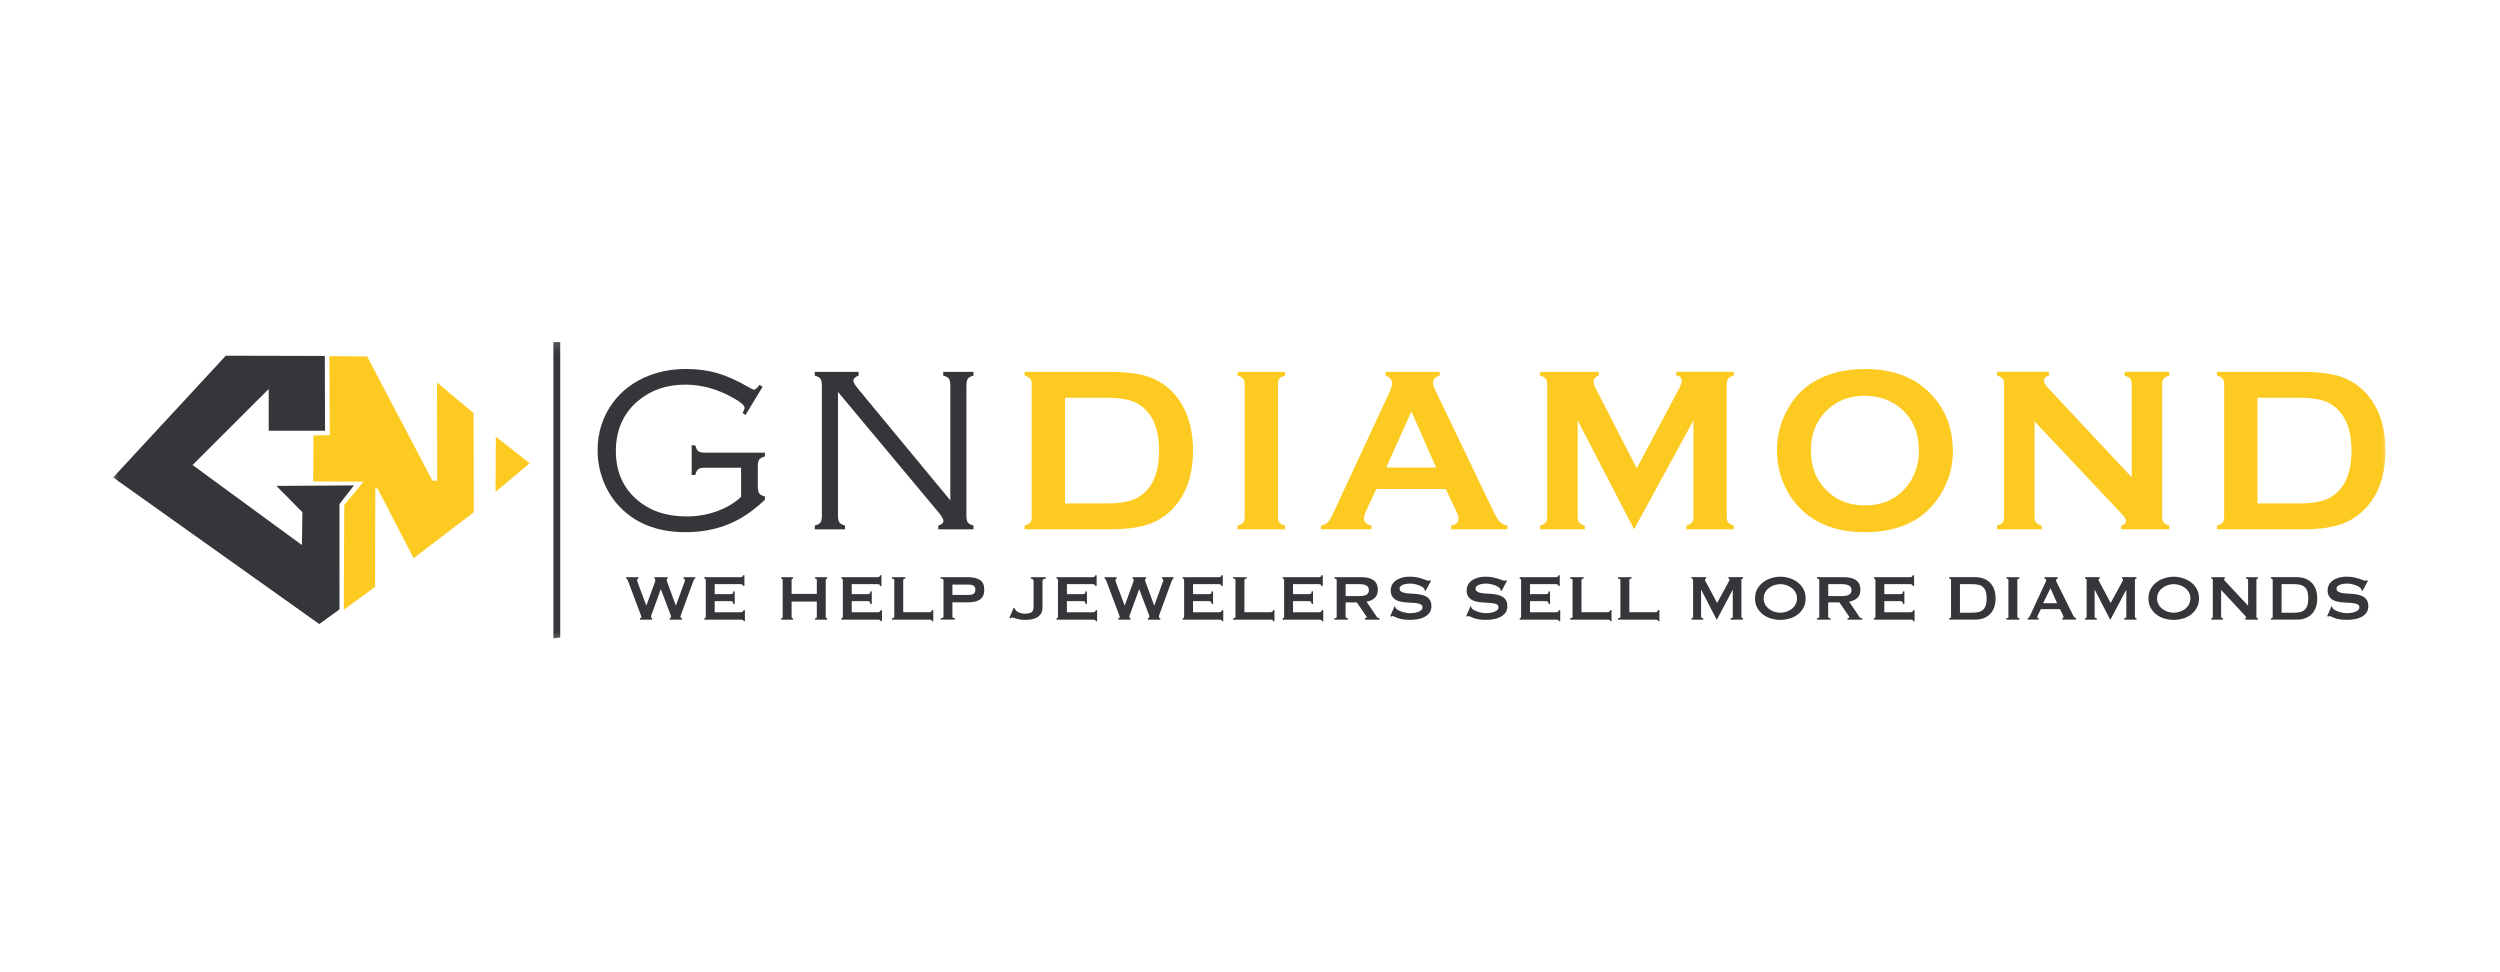 <svg width="180" height="70" viewBox="0 0 180 70" fill="none" xmlns="http://www.w3.org/2000/svg">
<mask id="mask0_4171_68058" style="mask-type:luminance" maskUnits="userSpaceOnUse" x="8" y="24" width="164" height="23">
<path d="M172 24.182H8V46.545H172V24.182Z" fill="white"/>
</mask>
<g mask="url(#mask0_4171_68058)">
<path d="M54.688 27.708C54.51 27.94 54.379 28.056 54.294 28.056C54.24 28.056 54.097 27.991 53.866 27.857C53.071 27.396 52.33 27.065 51.642 26.865C50.954 26.665 50.207 26.566 49.402 26.566C48.483 26.566 47.624 26.713 46.823 27.007C45.69 27.429 44.787 28.097 44.115 29.011C43.39 30.004 43.027 31.14 43.027 32.42C43.027 33.313 43.212 34.162 43.584 34.965C43.912 35.669 44.354 36.274 44.913 36.778C46.046 37.804 47.531 38.317 49.369 38.317C50.862 38.317 52.193 37.977 53.357 37.299C53.895 36.987 54.467 36.55 55.074 35.988V35.75C54.871 35.694 54.736 35.62 54.668 35.526C54.598 35.432 54.564 35.27 54.564 35.038V33.574C54.564 33.343 54.598 33.181 54.668 33.087C54.737 32.993 54.873 32.918 55.074 32.863V32.592H50.755C50.529 32.592 50.37 32.556 50.277 32.484C50.183 32.413 50.112 32.273 50.063 32.066H49.8V34.202H50.063C50.11 33.993 50.183 33.855 50.277 33.783C50.37 33.712 50.531 33.676 50.756 33.676H53.357V35.775C52.883 36.219 52.301 36.565 51.61 36.813C50.918 37.06 50.191 37.184 49.427 37.184C47.979 37.184 46.79 36.781 45.859 35.976C44.848 35.105 44.342 33.935 44.342 32.464C44.342 30.992 44.873 29.756 45.932 28.867C46.856 28.085 47.994 27.694 49.343 27.694C50.505 27.694 51.639 28.004 52.747 28.626C53.322 28.942 53.61 29.185 53.61 29.358C53.61 29.442 53.561 29.565 53.465 29.732L53.675 29.881L54.905 27.854L54.688 27.703V27.708Z" fill="#35363A"/>
<path d="M67.587 36.902C67.812 37.179 67.925 37.378 67.925 37.5C67.925 37.661 67.802 37.774 67.555 37.84V38.111H70.092V37.84C69.89 37.785 69.754 37.71 69.686 37.616C69.617 37.522 69.582 37.36 69.582 37.127V27.76C69.582 27.527 69.617 27.363 69.686 27.266C69.755 27.169 69.891 27.096 70.092 27.046V26.774H67.912V27.046C68.114 27.095 68.25 27.169 68.318 27.266C68.387 27.363 68.422 27.527 68.422 27.76V36.024L61.82 28.042C61.567 27.737 61.441 27.53 61.441 27.42C61.441 27.26 61.567 27.135 61.82 27.047V26.776H58.664V27.047C58.866 27.096 59.002 27.171 59.07 27.268C59.139 27.365 59.174 27.529 59.174 27.761V37.129C59.174 37.361 59.141 37.524 59.074 37.618C59.008 37.712 58.871 37.786 58.664 37.841V38.113H60.844V37.841C60.642 37.786 60.506 37.71 60.438 37.613C60.369 37.516 60.334 37.355 60.334 37.129V28.218L67.587 36.905V36.902Z" fill="#35363A"/>
<path d="M74.172 37.624C74.097 37.712 73.966 37.785 73.773 37.84V38.111H79.916C80.933 38.111 81.77 38.019 82.426 37.832C83.082 37.648 83.655 37.339 84.145 36.907C85.313 35.882 85.896 34.393 85.896 32.438C85.896 31.326 85.7 30.354 85.307 29.523C84.811 28.466 84.048 27.708 83.015 27.248C82.294 26.932 81.261 26.774 79.916 26.774H73.773V27.046C73.964 27.101 74.097 27.172 74.172 27.262C74.247 27.351 74.284 27.481 74.284 27.652V37.236C74.284 37.407 74.246 37.537 74.172 37.627V37.624ZM76.681 28.639H79.711C80.445 28.639 81.034 28.715 81.476 28.867C81.919 29.02 82.297 29.276 82.611 29.637C83.173 30.285 83.453 31.219 83.453 32.438C83.453 34.123 82.931 35.256 81.89 35.837C81.404 36.109 80.677 36.245 79.711 36.245H76.681V28.638V28.639Z" fill="#FDCA22"/>
<path d="M89.504 37.624C89.429 37.712 89.298 37.785 89.106 37.84V38.111H92.523V37.84C92.336 37.791 92.205 37.719 92.128 37.628C92.052 37.537 92.013 37.406 92.013 37.234V27.642C92.013 27.477 92.05 27.347 92.124 27.256C92.199 27.165 92.332 27.093 92.523 27.044V26.773H89.106V27.044C89.296 27.099 89.429 27.171 89.504 27.26C89.579 27.35 89.616 27.477 89.616 27.642V37.234C89.616 37.406 89.578 37.536 89.504 37.625V37.624Z" fill="#FDCA22"/>
<path d="M104.853 36.807C104.959 37.035 105.015 37.206 105.015 37.322C105.015 37.606 104.837 37.777 104.481 37.838V38.11H108.533V37.838C108.307 37.794 108.126 37.704 107.992 37.569C107.858 37.433 107.701 37.179 107.526 36.81L103.337 28.08C103.234 27.876 103.184 27.693 103.184 27.533C103.184 27.301 103.343 27.138 103.659 27.044V26.773H99.759V27.044C100.07 27.154 100.226 27.338 100.226 27.591C100.226 27.757 100.161 27.979 100.032 28.255L95.988 36.959C95.843 37.279 95.713 37.495 95.601 37.606C95.488 37.716 95.325 37.794 95.109 37.838V38.11H98.743V37.838C98.381 37.744 98.2 37.575 98.2 37.33C98.2 37.202 98.251 37.027 98.353 36.805L99.099 35.207H104.089L104.851 36.805L104.853 36.807ZM99.81 33.661L101.621 29.629L103.402 33.661H99.808H99.81Z" fill="#FDCA22"/>
<path d="M121.928 30.272V37.233C121.928 37.404 121.889 37.537 121.812 37.628C121.735 37.719 121.604 37.791 121.418 37.84V38.111H124.834V37.84C124.644 37.785 124.511 37.713 124.436 37.624C124.362 37.536 124.324 37.404 124.324 37.233V27.64C124.324 27.475 124.362 27.348 124.436 27.259C124.511 27.171 124.644 27.098 124.834 27.043V26.771H120.686V27.043C120.955 27.071 121.088 27.198 121.088 27.424C121.088 27.541 121.022 27.725 120.888 27.98L117.848 33.72L114.85 27.882C114.775 27.739 114.738 27.611 114.738 27.5C114.738 27.263 114.863 27.11 115.116 27.044V26.773H110.887V27.044C111.077 27.099 111.21 27.171 111.285 27.26C111.36 27.35 111.397 27.476 111.397 27.642V37.234C111.397 37.406 111.36 37.536 111.285 37.625C111.21 37.713 111.078 37.786 110.887 37.841V38.113H114.103V37.841C113.912 37.786 113.779 37.715 113.705 37.625C113.629 37.537 113.593 37.406 113.593 37.234V30.273L117.652 38.111L121.928 30.273V30.272Z" fill="#FDCA22"/>
<path d="M128.79 29.319C128.225 30.262 127.941 31.302 127.941 32.438C127.941 33.215 128.079 33.955 128.354 34.658C128.666 35.457 129.122 36.142 129.726 36.713C130.85 37.783 132.366 38.318 134.27 38.318C136.81 38.318 138.637 37.398 139.75 35.557C140.321 34.615 140.607 33.6 140.607 32.513C140.607 30.739 140.011 29.291 138.822 28.171C137.697 27.101 136.174 26.566 134.253 26.566C131.691 26.598 129.87 27.517 128.788 29.318L128.79 29.319ZM136.918 29.459C137.748 30.196 138.165 31.207 138.165 32.492C138.165 33.018 138.068 33.528 137.873 34.02C137.651 34.575 137.334 35.041 136.918 35.425C136.221 36.067 135.343 36.388 134.279 36.388C133.216 36.388 132.334 36.067 131.631 35.425C130.801 34.666 130.385 33.671 130.385 32.441C130.385 31.211 130.8 30.217 131.631 29.458C132.333 28.815 133.21 28.495 134.263 28.495C135.327 28.507 136.211 28.827 136.918 29.458V29.459Z" fill="#FDCA22"/>
<path d="M152.674 36.902C152.937 37.18 153.069 37.372 153.069 37.484C153.069 37.672 152.956 37.791 152.731 37.84V38.111H156.188V37.84C155.997 37.785 155.865 37.713 155.79 37.624C155.717 37.536 155.678 37.405 155.678 37.233V27.641C155.678 27.475 155.717 27.349 155.79 27.259C155.865 27.171 155.997 27.098 156.188 27.043V26.772H152.972V27.043C153.163 27.098 153.296 27.17 153.371 27.259C153.445 27.349 153.482 27.475 153.482 27.641V34.362L147.397 27.864C147.247 27.703 147.173 27.557 147.173 27.425C147.173 27.231 147.288 27.104 147.518 27.043V26.772H143.785V27.043C143.976 27.098 144.109 27.17 144.185 27.259C144.259 27.349 144.295 27.475 144.295 27.641V37.233C144.295 37.405 144.258 37.535 144.185 37.624C144.111 37.712 143.978 37.785 143.785 37.84V38.111H147.002V37.84C146.811 37.785 146.679 37.713 146.603 37.624C146.529 37.536 146.492 37.405 146.492 37.233V30.347L152.673 36.902H152.674Z" fill="#FDCA22"/>
<path d="M160.027 37.624C159.954 37.712 159.821 37.785 159.629 37.84V38.111H165.77C166.788 38.111 167.624 38.019 168.28 37.832C168.936 37.648 169.51 37.339 170 36.907C171.167 35.882 171.751 34.393 171.751 32.438C171.751 31.326 171.555 30.354 171.162 29.523C170.666 28.466 169.903 27.708 168.87 27.248C168.149 26.932 167.116 26.774 165.77 26.774H159.629V27.046C159.82 27.101 159.953 27.172 160.027 27.262C160.103 27.351 160.139 27.481 160.139 27.652V37.236C160.139 37.407 160.101 37.537 160.027 37.627V37.624ZM162.536 28.639H165.566C166.3 28.639 166.89 28.715 167.332 28.867C167.775 29.02 168.153 29.276 168.466 29.637C169.028 30.285 169.308 31.219 169.308 32.438C169.308 34.123 168.786 35.256 167.745 35.837C167.259 36.109 166.533 36.245 165.566 36.245H162.536V28.638V28.639Z" fill="#FDCA22"/>
<path d="M23.403 31.013L23.386 25.628L16.259 25.61L8.145 34.376L22.987 44.932L24.443 43.877V36.291L25.484 34.949L19.901 34.985L21.773 36.881L21.738 39.243L13.866 33.482L19.346 28.007V31.013H23.403Z" fill="#35363A"/>
<path fill-rule="evenodd" clip-rule="evenodd" d="M23.712 25.645L26.435 25.663L31.134 34.609H31.48L31.463 27.542L34.099 29.742L34.116 36.881L29.781 40.191L27.18 35.163L27.024 35.181L27.007 42.248L24.753 43.912L24.788 36.362L26.175 34.68L22.551 34.663L22.568 31.353L23.747 31.335L23.712 25.645Z" fill="#FDCA22"/>
<path fill-rule="evenodd" clip-rule="evenodd" d="M35.697 31.442L35.68 35.414L38.142 33.357L35.697 31.442Z" fill="#FDCA22"/>
<path d="M39.844 24.629H40.336V45.901L39.844 45.958V24.629Z" fill="#35363A"/>
<path d="M45.96 41.661C45.904 41.661 45.876 41.698 45.876 41.771C45.876 41.791 45.879 41.814 45.885 41.841C45.891 41.868 45.905 41.913 45.927 41.975L46.529 43.592H46.541L47.138 41.952C47.157 41.901 47.168 41.864 47.174 41.838C47.18 41.813 47.183 41.791 47.183 41.771C47.183 41.698 47.158 41.661 47.109 41.661V41.556H48.073V41.661C48.047 41.661 48.028 41.67 48.016 41.689C48.005 41.709 47.999 41.73 47.999 41.753C47.999 41.792 48.018 41.858 48.055 41.952L48.658 43.592H48.669L49.278 41.917C49.304 41.859 49.317 41.807 49.317 41.761C49.317 41.737 49.307 41.716 49.289 41.694C49.27 41.673 49.247 41.662 49.221 41.662V41.558H50.055V41.662C50.013 41.662 49.983 41.686 49.963 41.732C49.942 41.779 49.918 41.837 49.892 41.907L49.08 44.128C49.057 44.191 49.038 44.245 49.021 44.291C49.003 44.337 48.995 44.376 48.995 44.407C48.995 44.434 49.003 44.458 49.023 44.48C49.042 44.501 49.068 44.511 49.103 44.511V44.616H48.213V44.511C48.236 44.504 48.259 44.492 48.284 44.477C48.308 44.462 48.32 44.44 48.32 44.413C48.32 44.382 48.312 44.347 48.3 44.309C48.286 44.27 48.265 44.216 48.234 44.146L47.587 42.432H47.575L46.962 44.112C46.905 44.263 46.878 44.358 46.878 44.397C46.878 44.459 46.902 44.498 46.951 44.513V44.617H46.079V44.513C46.102 44.513 46.123 44.507 46.147 44.495C46.17 44.483 46.18 44.464 46.18 44.437C46.18 44.406 46.173 44.373 46.16 44.339C46.147 44.304 46.132 44.267 46.118 44.228L45.216 41.826C45.202 41.783 45.186 41.747 45.168 41.719C45.151 41.689 45.123 41.671 45.086 41.664V41.559H45.959V41.664L45.96 41.661Z" fill="#35363A"/>
<path d="M53.498 42.184C53.498 42.141 53.482 42.11 53.45 42.089C53.418 42.068 53.363 42.058 53.284 42.058H51.458V42.779H52.561C52.636 42.779 52.694 42.769 52.736 42.748C52.778 42.727 52.798 42.672 52.798 42.583H52.9V43.489H52.798C52.798 43.4 52.778 43.343 52.736 43.318C52.694 43.292 52.636 43.28 52.561 43.28H51.458V44.082H53.34C53.397 44.082 53.443 44.069 53.479 44.042C53.515 44.015 53.532 43.978 53.532 43.932H53.633V44.728H53.532C53.532 44.67 53.515 44.637 53.479 44.63C53.443 44.622 53.397 44.618 53.34 44.618H50.715V44.513C50.741 44.513 50.764 44.504 50.786 44.486C50.806 44.468 50.816 44.443 50.816 44.407V41.767C50.816 41.733 50.806 41.706 50.786 41.688C50.765 41.67 50.741 41.663 50.715 41.663V41.558H53.284C53.363 41.558 53.418 41.546 53.45 41.521C53.482 41.496 53.498 41.461 53.498 41.42H53.599V42.187H53.498V42.184Z" fill="#35363A"/>
<path d="M58.811 41.766C58.811 41.696 58.769 41.661 58.687 41.661V41.557H59.555V41.661C59.529 41.661 59.504 41.67 59.484 41.687C59.464 41.705 59.454 41.73 59.454 41.766V44.406C59.454 44.44 59.464 44.467 59.484 44.485C59.504 44.503 59.529 44.512 59.555 44.512V44.616H58.687V44.512C58.769 44.512 58.811 44.478 58.811 44.407V43.315H56.996V44.407C56.996 44.442 57.006 44.469 57.026 44.486C57.047 44.504 57.071 44.513 57.097 44.513V44.618H56.246V44.513C56.317 44.513 56.353 44.479 56.353 44.409V41.769C56.353 41.699 56.317 41.664 56.246 41.664V41.56H57.097V41.664C57.071 41.664 57.047 41.673 57.026 41.69C57.006 41.708 56.996 41.733 56.996 41.769V42.757H58.811V41.769V41.766Z" fill="#35363A"/>
<path d="M63.365 42.184C63.365 42.141 63.349 42.11 63.317 42.089C63.285 42.068 63.231 42.058 63.151 42.058H61.325V42.779H62.429C62.504 42.779 62.562 42.769 62.603 42.748C62.645 42.727 62.666 42.672 62.666 42.583H62.767V43.489H62.666C62.666 43.4 62.645 43.343 62.603 43.318C62.562 43.292 62.504 43.28 62.429 43.28H61.325V44.082H63.208C63.264 44.082 63.31 44.069 63.346 44.042C63.382 44.015 63.4 43.978 63.4 43.932H63.501V44.728H63.4C63.4 44.67 63.382 44.637 63.346 44.63C63.31 44.622 63.264 44.618 63.208 44.618H60.582V44.513C60.608 44.513 60.631 44.504 60.653 44.486C60.673 44.468 60.683 44.443 60.683 44.407V41.767C60.683 41.733 60.673 41.706 60.653 41.688C60.633 41.67 60.608 41.663 60.582 41.663V41.558H63.151C63.231 41.558 63.285 41.546 63.317 41.521C63.349 41.496 63.365 41.461 63.365 41.42H63.466V42.187H63.365V42.184Z" fill="#35363A"/>
<path d="M67.093 44.725C67.093 44.667 67.075 44.634 67.039 44.627C67.003 44.619 66.957 44.615 66.9 44.615H64.219V44.51C64.331 44.51 64.388 44.476 64.388 44.406V41.766C64.388 41.696 64.331 41.661 64.219 41.661V41.557H65.188V41.661C65.083 41.661 65.031 41.696 65.031 41.766V44.08H66.902C66.958 44.08 67.004 44.066 67.041 44.039C67.077 44.012 67.094 43.975 67.094 43.929H67.195V44.725H67.094H67.093Z" fill="#35363A"/>
<path d="M67.723 44.614V44.51C67.861 44.51 67.931 44.476 67.931 44.406V41.765C67.931 41.695 67.861 41.661 67.723 41.661V41.556H69.707C70.068 41.556 70.351 41.625 70.558 41.762C70.764 41.899 70.868 42.133 70.868 42.463C70.868 42.792 70.764 43.027 70.558 43.164C70.351 43.301 70.068 43.37 69.707 43.37H68.574V44.404C68.574 44.474 68.634 44.508 68.754 44.508V44.613H67.723V44.614ZM69.775 42.836C69.899 42.836 70.004 42.81 70.092 42.76C70.18 42.709 70.225 42.611 70.225 42.463C70.225 42.315 70.18 42.217 70.092 42.166C70.004 42.116 69.897 42.09 69.775 42.09H68.574V42.834H69.775V42.836Z" fill="#35363A"/>
<path d="M72.977 43.766L73.067 43.801C73.079 43.863 73.107 43.917 73.154 43.963C73.201 44.009 73.258 44.05 73.326 44.082C73.394 44.115 73.467 44.141 73.545 44.158C73.625 44.176 73.7 44.185 73.771 44.185C73.996 44.185 74.161 44.151 74.263 44.084C74.366 44.015 74.418 43.889 74.418 43.704V41.837C74.418 41.783 74.395 41.74 74.35 41.709C74.305 41.678 74.262 41.663 74.22 41.663V41.558H75.291V41.663C75.227 41.663 75.172 41.678 75.127 41.709C75.083 41.74 75.059 41.782 75.059 41.837V43.756C75.059 43.906 75.029 44.039 74.967 44.151C74.905 44.263 74.818 44.357 74.706 44.43C74.593 44.503 74.46 44.556 74.305 44.586C74.151 44.618 73.98 44.633 73.792 44.633C73.675 44.633 73.568 44.625 73.472 44.609C73.373 44.594 73.287 44.574 73.21 44.553C73.133 44.533 73.066 44.512 73.008 44.492C72.95 44.473 72.902 44.464 72.865 44.464C72.823 44.464 72.79 44.488 72.763 44.534L72.68 44.476L72.979 43.766H72.977Z" fill="#35363A"/>
<path d="M78.857 42.184C78.857 42.141 78.841 42.11 78.809 42.089C78.778 42.068 78.723 42.058 78.643 42.058H76.817V42.779H77.921C77.996 42.779 78.054 42.769 78.096 42.748C78.138 42.727 78.158 42.672 78.158 42.583H78.259V43.489H78.158C78.158 43.4 78.138 43.343 78.096 43.318C78.054 43.292 77.996 43.28 77.921 43.28H76.817V44.082H78.7C78.756 44.082 78.802 44.069 78.838 44.042C78.874 44.015 78.892 43.978 78.892 43.932H78.993V44.728H78.892C78.892 44.67 78.874 44.637 78.838 44.63C78.802 44.622 78.756 44.618 78.7 44.618H76.074V44.513C76.1 44.513 76.123 44.504 76.145 44.486C76.165 44.468 76.175 44.443 76.175 44.407V41.767C76.175 41.733 76.165 41.706 76.145 41.688C76.125 41.67 76.1 41.663 76.074 41.663V41.558H78.643C78.723 41.558 78.778 41.546 78.809 41.521C78.841 41.496 78.857 41.461 78.857 41.42H78.958V42.187H78.857V42.184Z" fill="#35363A"/>
<path d="M80.401 41.661C80.345 41.661 80.318 41.698 80.318 41.771C80.318 41.791 80.321 41.814 80.326 41.841C80.332 41.868 80.347 41.913 80.368 41.975L80.971 43.592H80.982L81.579 41.952C81.598 41.901 81.609 41.864 81.615 41.838C81.621 41.813 81.624 41.791 81.624 41.771C81.624 41.698 81.599 41.661 81.55 41.661V41.556H82.514V41.661C82.488 41.661 82.469 41.67 82.458 41.689C82.446 41.709 82.44 41.73 82.44 41.753C82.44 41.792 82.459 41.858 82.497 41.952L83.099 43.592H83.111L83.719 41.917C83.745 41.859 83.758 41.807 83.758 41.761C83.758 41.737 83.748 41.716 83.731 41.694C83.712 41.673 83.689 41.662 83.663 41.662V41.558H84.496V41.662C84.455 41.662 84.424 41.686 84.404 41.732C84.384 41.779 84.359 41.837 84.333 41.907L83.521 44.128C83.498 44.191 83.479 44.245 83.462 44.291C83.445 44.337 83.436 44.376 83.436 44.407C83.436 44.434 83.445 44.458 83.465 44.48C83.484 44.501 83.51 44.511 83.544 44.511V44.616H82.654V44.511C82.677 44.504 82.7 44.492 82.725 44.477C82.749 44.462 82.761 44.44 82.761 44.413C82.761 44.382 82.754 44.347 82.741 44.309C82.728 44.27 82.706 44.216 82.676 44.146L82.029 42.432H82.017L81.403 44.112C81.347 44.263 81.319 44.358 81.319 44.397C81.319 44.459 81.344 44.498 81.393 44.513V44.617H80.52V44.513C80.543 44.513 80.565 44.507 80.588 44.495C80.611 44.483 80.621 44.464 80.621 44.437C80.621 44.406 80.614 44.373 80.601 44.339C80.588 44.304 80.573 44.267 80.559 44.228L79.657 41.826C79.643 41.783 79.627 41.747 79.61 41.719C79.592 41.689 79.565 41.671 79.527 41.664V41.559H80.4V41.664L80.401 41.661Z" fill="#35363A"/>
<path d="M87.939 42.184C87.939 42.141 87.923 42.11 87.891 42.089C87.86 42.068 87.805 42.058 87.725 42.058H85.899V42.779H87.003C87.078 42.779 87.136 42.769 87.178 42.748C87.22 42.727 87.24 42.672 87.24 42.583H87.341V43.489H87.24C87.24 43.4 87.22 43.343 87.178 43.318C87.136 43.292 87.078 43.28 87.003 43.28H85.899V44.082H87.782C87.838 44.082 87.884 44.069 87.92 44.042C87.957 44.015 87.974 43.978 87.974 43.932H88.075V44.728H87.974C87.974 44.67 87.957 44.637 87.92 44.63C87.884 44.622 87.838 44.618 87.782 44.618H85.156V44.513C85.182 44.513 85.205 44.504 85.227 44.486C85.247 44.468 85.257 44.443 85.257 44.407V41.767C85.257 41.733 85.247 41.706 85.227 41.688C85.207 41.67 85.182 41.663 85.156 41.663V41.558H87.725C87.805 41.558 87.86 41.546 87.891 41.521C87.923 41.496 87.939 41.461 87.939 41.42H88.04V42.187H87.939V42.184Z" fill="#35363A"/>
<path d="M91.659 44.725C91.659 44.667 91.642 44.634 91.606 44.626C91.57 44.619 91.523 44.614 91.467 44.614H88.785V44.51C88.898 44.51 88.954 44.476 88.954 44.406V41.765C88.954 41.695 88.898 41.661 88.785 41.661V41.556H89.755V41.661C89.649 41.661 89.597 41.695 89.597 41.765V44.079H91.469C91.525 44.079 91.571 44.066 91.607 44.039C91.643 44.012 91.661 43.975 91.661 43.929H91.762V44.725H91.661H91.659Z" fill="#35363A"/>
<path d="M95.138 42.184C95.138 42.141 95.123 42.11 95.091 42.089C95.059 42.068 95.004 42.058 94.924 42.058H93.098V42.779H94.202C94.277 42.779 94.335 42.769 94.377 42.748C94.419 42.727 94.439 42.672 94.439 42.583H94.54V43.489H94.439C94.439 43.4 94.419 43.343 94.377 43.318C94.335 43.292 94.277 43.28 94.202 43.28H93.098V44.082H94.981C95.037 44.082 95.084 44.069 95.12 44.042C95.156 44.015 95.173 43.978 95.173 43.932H95.274V44.728H95.173C95.173 44.67 95.156 44.637 95.12 44.63C95.084 44.622 95.037 44.618 94.981 44.618H92.356V44.513C92.382 44.513 92.405 44.504 92.426 44.486C92.447 44.468 92.457 44.443 92.457 44.407V41.767C92.457 41.733 92.447 41.706 92.426 41.688C92.406 41.67 92.382 41.663 92.356 41.663V41.558H94.924C95.004 41.558 95.059 41.546 95.091 41.521C95.123 41.496 95.138 41.461 95.138 41.42H95.24V42.187H95.138V42.184Z" fill="#35363A"/>
<path d="M98.008 41.556C98.189 41.556 98.353 41.573 98.498 41.606C98.644 41.639 98.77 41.691 98.876 41.762C98.981 41.834 99.062 41.928 99.118 42.041C99.175 42.156 99.202 42.296 99.202 42.463C99.202 42.719 99.128 42.915 98.982 43.05C98.837 43.186 98.639 43.277 98.391 43.323L99.141 44.428C99.167 44.467 99.199 44.491 99.234 44.498C99.27 44.505 99.302 44.51 99.332 44.51V44.614H98.279V44.51C98.312 44.51 98.341 44.504 98.365 44.492C98.39 44.48 98.402 44.465 98.402 44.446C98.402 44.426 98.394 44.404 98.379 44.379C98.364 44.353 98.341 44.319 98.311 44.277L97.691 43.371H96.884V44.406C96.884 44.44 96.896 44.467 96.921 44.485C96.945 44.503 96.988 44.511 97.053 44.511V44.616H96.078V44.511C96.186 44.511 96.241 44.477 96.241 44.407V41.767C96.241 41.697 96.186 41.662 96.078 41.662V41.558H98.006L98.008 41.556ZM97.863 42.918C97.998 42.918 98.111 42.907 98.201 42.886C98.29 42.865 98.363 42.836 98.415 42.797C98.467 42.758 98.504 42.712 98.527 42.66C98.55 42.608 98.561 42.551 98.561 42.488C98.561 42.426 98.549 42.369 98.527 42.317C98.504 42.265 98.467 42.218 98.415 42.18C98.363 42.141 98.29 42.111 98.201 42.09C98.111 42.069 97.998 42.059 97.863 42.059H96.887V42.919H97.863V42.918Z" fill="#35363A"/>
<path d="M100.405 43.656L100.462 43.684C100.462 43.719 100.469 43.75 100.485 43.777C100.511 43.823 100.563 43.869 100.639 43.914C100.716 43.959 100.804 43.999 100.904 44.033C101.003 44.068 101.108 44.096 101.218 44.118C101.326 44.139 101.424 44.15 101.51 44.15C101.574 44.15 101.656 44.145 101.76 44.135C101.861 44.126 101.96 44.105 102.059 44.073C102.157 44.042 102.241 44 102.311 43.945C102.383 43.892 102.418 43.82 102.418 43.73C102.418 43.641 102.385 43.575 102.32 43.532C102.255 43.489 102.169 43.459 102.061 43.44C101.954 43.42 101.832 43.408 101.695 43.403C101.557 43.397 101.417 43.388 101.274 43.377C101.131 43.367 100.991 43.346 100.853 43.319C100.716 43.292 100.595 43.246 100.486 43.182C100.379 43.118 100.293 43.031 100.228 42.921C100.161 42.811 100.129 42.666 100.129 42.487C100.129 42.366 100.157 42.249 100.212 42.132C100.267 42.016 100.35 41.913 100.463 41.824C100.576 41.734 100.719 41.661 100.891 41.606C101.064 41.549 101.267 41.521 101.5 41.521C101.699 41.521 101.87 41.536 102.018 41.567C102.164 41.599 102.291 41.631 102.397 41.666C102.505 41.7 102.596 41.734 102.668 41.764C102.741 41.795 102.802 41.81 102.852 41.81C102.903 41.81 102.942 41.798 102.964 41.776L103.032 41.822L102.643 42.55L102.587 42.526C102.58 42.472 102.565 42.428 102.542 42.392C102.513 42.346 102.464 42.299 102.393 42.255C102.324 42.21 102.242 42.169 102.148 42.135C102.055 42.101 101.953 42.073 101.843 42.05C101.735 42.029 101.625 42.019 101.517 42.019C101.434 42.019 101.349 42.025 101.261 42.04C101.173 42.053 101.093 42.074 101.021 42.101C100.95 42.128 100.891 42.164 100.844 42.208C100.796 42.253 100.772 42.308 100.772 42.374C100.772 42.466 100.805 42.536 100.87 42.583C100.935 42.629 101.023 42.664 101.129 42.687C101.237 42.709 101.358 42.726 101.497 42.733C101.634 42.741 101.773 42.751 101.917 42.761C102.06 42.773 102.2 42.793 102.337 42.823C102.474 42.851 102.596 42.899 102.704 42.963C102.813 43.027 102.898 43.113 102.963 43.222C103.028 43.331 103.061 43.473 103.061 43.647C103.061 43.848 103.009 44.014 102.907 44.141C102.802 44.269 102.674 44.369 102.521 44.443C102.367 44.516 102.2 44.567 102.023 44.591C101.843 44.616 101.677 44.628 101.524 44.628C101.31 44.628 101.131 44.616 100.986 44.591C100.842 44.565 100.722 44.534 100.625 44.498C100.53 44.461 100.453 44.428 100.397 44.4C100.34 44.372 100.291 44.357 100.251 44.357C100.225 44.357 100.2 44.372 100.177 44.403L100.098 44.357L100.407 43.653L100.405 43.656Z" fill="#35363A"/>
<path d="M105.874 43.656L105.931 43.684C105.931 43.719 105.938 43.75 105.954 43.777C105.98 43.823 106.032 43.869 106.108 43.914C106.185 43.959 106.274 43.999 106.373 44.033C106.473 44.068 106.576 44.096 106.687 44.118C106.794 44.139 106.893 44.15 106.98 44.15C107.043 44.15 107.125 44.145 107.228 44.135C107.329 44.126 107.429 44.105 107.527 44.073C107.626 44.042 107.709 44 107.78 43.945C107.851 43.892 107.887 43.82 107.887 43.73C107.887 43.641 107.854 43.575 107.789 43.532C107.724 43.489 107.637 43.459 107.53 43.44C107.424 43.42 107.3 43.408 107.163 43.403C107.025 43.397 106.886 43.388 106.742 43.377C106.599 43.367 106.46 43.346 106.323 43.319C106.185 43.292 106.064 43.246 105.955 43.182C105.849 43.118 105.761 43.031 105.696 42.921C105.63 42.811 105.598 42.666 105.598 42.487C105.598 42.366 105.626 42.249 105.68 42.132C105.736 42.016 105.819 41.913 105.932 41.824C106.045 41.734 106.187 41.661 106.36 41.606C106.533 41.549 106.736 41.521 106.968 41.521C107.167 41.521 107.34 41.536 107.486 41.567C107.632 41.599 107.76 41.631 107.867 41.666C107.973 41.7 108.065 41.734 108.137 41.764C108.211 41.795 108.271 41.81 108.32 41.81C108.373 41.81 108.41 41.798 108.433 41.776L108.501 41.822L108.113 42.55L108.056 42.526C108.049 42.472 108.033 42.428 108.011 42.392C107.981 42.346 107.932 42.299 107.862 42.255C107.793 42.21 107.711 42.169 107.616 42.135C107.523 42.101 107.422 42.073 107.312 42.05C107.203 42.029 107.094 42.019 106.985 42.019C106.903 42.019 106.818 42.025 106.729 42.04C106.642 42.053 106.562 42.074 106.49 42.101C106.419 42.128 106.36 42.164 106.312 42.208C106.264 42.253 106.242 42.308 106.242 42.374C106.242 42.466 106.275 42.536 106.34 42.583C106.405 42.629 106.491 42.664 106.598 42.687C106.705 42.709 106.826 42.726 106.965 42.733C107.102 42.741 107.243 42.751 107.385 42.761C107.529 42.773 107.669 42.793 107.806 42.823C107.943 42.851 108.065 42.899 108.173 42.963C108.282 43.027 108.367 43.113 108.432 43.222C108.497 43.331 108.53 43.473 108.53 43.647C108.53 43.848 108.478 44.014 108.376 44.141C108.271 44.269 108.142 44.369 107.989 44.443C107.835 44.516 107.669 44.567 107.491 44.591C107.312 44.616 107.146 44.628 106.992 44.628C106.778 44.628 106.599 44.616 106.455 44.591C106.311 44.565 106.19 44.534 106.094 44.498C105.999 44.461 105.922 44.428 105.866 44.4C105.809 44.372 105.76 44.357 105.72 44.357C105.693 44.357 105.669 44.372 105.646 44.403L105.566 44.357L105.875 43.653L105.874 43.656Z" fill="#35363A"/>
<path d="M112.201 42.184C112.201 42.141 112.185 42.11 112.153 42.089C112.121 42.068 112.066 42.058 111.987 42.058H110.16V42.779H111.265C111.339 42.779 111.398 42.769 111.439 42.748C111.481 42.727 111.501 42.672 111.501 42.583H111.602V43.489H111.501C111.501 43.4 111.481 43.343 111.439 43.318C111.398 43.292 111.339 43.28 111.265 43.28H110.16V44.082H112.043C112.099 44.082 112.146 44.069 112.181 44.042C112.218 44.015 112.236 43.978 112.236 43.932H112.337V44.728H112.236C112.236 44.67 112.218 44.637 112.181 44.63C112.146 44.622 112.099 44.618 112.043 44.618H109.418V44.513C109.444 44.513 109.467 44.504 109.488 44.486C109.508 44.468 109.519 44.443 109.519 44.407V41.767C109.519 41.733 109.508 41.706 109.488 41.688C109.468 41.67 109.444 41.663 109.418 41.663V41.558H111.987C112.066 41.558 112.121 41.546 112.153 41.521C112.185 41.496 112.201 41.461 112.201 41.42H112.302V42.187H112.201V42.184Z" fill="#35363A"/>
<path d="M115.929 44.725C115.929 44.667 115.912 44.634 115.876 44.626C115.839 44.619 115.794 44.614 115.737 44.614H113.055V44.51C113.168 44.51 113.224 44.476 113.224 44.406V41.765C113.224 41.695 113.168 41.661 113.055 41.661V41.556H114.025V41.661C113.919 41.661 113.867 41.695 113.867 41.765V44.079H115.738C115.795 44.079 115.841 44.066 115.877 44.039C115.913 44.012 115.93 43.975 115.93 43.929H116.031V44.725H115.929Z" fill="#35363A"/>
<path d="M119.374 44.725C119.374 44.667 119.356 44.634 119.32 44.626C119.284 44.619 119.238 44.614 119.182 44.614H116.5V44.51C116.613 44.51 116.669 44.476 116.669 44.406V41.765C116.669 41.695 116.613 41.661 116.5 41.661V41.556H117.469V41.661C117.364 41.661 117.311 41.695 117.311 41.765V44.079H119.183C119.239 44.079 119.286 44.066 119.322 44.039C119.358 44.012 119.375 43.975 119.375 43.929H119.476V44.725H119.374Z" fill="#35363A"/>
<path d="M121.789 44.51C121.82 44.51 121.846 44.501 121.869 44.483C121.892 44.465 121.902 44.44 121.902 44.404V41.754C121.902 41.719 121.89 41.694 121.869 41.68C121.846 41.667 121.82 41.66 121.789 41.66V41.555H122.842V41.66C122.824 41.66 122.804 41.666 122.784 41.677C122.763 41.689 122.753 41.707 122.753 41.73C122.753 41.749 122.76 41.774 122.776 41.806C122.79 41.837 122.808 41.87 122.826 41.904L123.632 43.416L124.445 41.922C124.471 41.871 124.491 41.833 124.505 41.803C124.517 41.773 124.525 41.748 124.525 41.724C124.525 41.68 124.5 41.66 124.45 41.66V41.555H125.493V41.66C125.462 41.66 125.436 41.666 125.413 41.68C125.39 41.694 125.38 41.718 125.38 41.754V44.404C125.38 44.439 125.392 44.465 125.413 44.483C125.436 44.501 125.462 44.51 125.493 44.51V44.614H124.608V44.51C124.709 44.51 124.76 44.476 124.76 44.406V42.475H124.749L123.615 44.614H123.598L122.489 42.469H122.477V44.406C122.477 44.476 122.529 44.51 122.635 44.51V44.614H121.789V44.51Z" fill="#35363A"/>
<path d="M128.184 41.523C128.391 41.523 128.602 41.554 128.816 41.618C129.03 41.682 129.225 41.778 129.403 41.906C129.578 42.034 129.723 42.195 129.836 42.392C129.948 42.587 130.004 42.82 130.004 43.087C130.004 43.353 129.948 43.586 129.836 43.781C129.723 43.977 129.578 44.139 129.403 44.267C129.226 44.396 129.031 44.488 128.816 44.546C128.602 44.604 128.391 44.633 128.184 44.633C127.978 44.633 127.767 44.603 127.553 44.546C127.339 44.488 127.144 44.396 126.966 44.267C126.789 44.139 126.645 43.978 126.533 43.781C126.42 43.586 126.363 43.353 126.363 43.087C126.363 42.82 126.42 42.587 126.533 42.392C126.645 42.197 126.789 42.034 126.966 41.906C127.143 41.778 127.338 41.682 127.553 41.618C127.767 41.554 127.978 41.523 128.184 41.523ZM128.184 42.058C128.041 42.058 127.898 42.082 127.756 42.128C127.614 42.174 127.485 42.241 127.371 42.329C127.257 42.417 127.163 42.525 127.092 42.653C127.019 42.781 126.985 42.925 126.985 43.088C126.985 43.251 127.021 43.397 127.092 43.523C127.163 43.652 127.257 43.759 127.371 43.846C127.485 43.934 127.614 43.999 127.756 44.047C127.899 44.093 128.043 44.117 128.184 44.117C128.326 44.117 128.47 44.093 128.611 44.047C128.755 44.001 128.883 43.934 128.998 43.846C129.112 43.759 129.206 43.65 129.277 43.523C129.347 43.395 129.383 43.251 129.383 43.088C129.383 42.925 129.347 42.779 129.277 42.653C129.206 42.525 129.112 42.417 128.998 42.329C128.883 42.243 128.755 42.176 128.611 42.128C128.469 42.082 128.326 42.058 128.184 42.058Z" fill="#35363A"/>
<path d="M132.755 41.556C132.935 41.556 133.099 41.573 133.245 41.606C133.391 41.639 133.516 41.691 133.622 41.762C133.727 41.834 133.808 41.928 133.865 42.041C133.921 42.156 133.948 42.296 133.948 42.463C133.948 42.719 133.874 42.915 133.728 43.05C133.582 43.186 133.384 43.277 133.137 43.323L133.887 44.428C133.914 44.467 133.946 44.491 133.98 44.498C134.016 44.505 134.048 44.51 134.079 44.51V44.614H133.024V44.51C133.058 44.51 133.087 44.504 133.112 44.492C133.136 44.48 133.148 44.465 133.148 44.446C133.148 44.426 133.14 44.404 133.124 44.379C133.11 44.353 133.087 44.319 133.056 44.277L132.437 43.371H131.63V44.406C131.63 44.44 131.642 44.467 131.667 44.485C131.691 44.503 131.735 44.511 131.8 44.511V44.616H130.824V44.511C130.933 44.511 130.987 44.477 130.987 44.407V41.767C130.987 41.697 130.933 41.662 130.824 41.662V41.558H132.752L132.755 41.556ZM132.609 42.918C132.744 42.918 132.857 42.907 132.947 42.886C133.036 42.865 133.109 42.836 133.161 42.797C133.213 42.758 133.25 42.712 133.274 42.66C133.296 42.608 133.307 42.551 133.307 42.488C133.307 42.426 133.295 42.369 133.274 42.317C133.25 42.265 133.213 42.218 133.161 42.18C133.109 42.141 133.036 42.111 132.947 42.09C132.857 42.069 132.744 42.059 132.609 42.059H131.634V42.919H132.609V42.918Z" fill="#35363A"/>
<path d="M137.712 42.184C137.712 42.141 137.696 42.11 137.664 42.089C137.633 42.068 137.578 42.058 137.498 42.058H135.672V42.779H136.776C136.851 42.779 136.908 42.769 136.951 42.748C136.992 42.727 137.013 42.672 137.013 42.583H137.114V43.489H137.013C137.013 43.4 136.992 43.343 136.951 43.318C136.908 43.292 136.851 43.28 136.776 43.28H135.672V44.082H137.555C137.611 44.082 137.657 44.069 137.693 44.042C137.729 44.015 137.746 43.978 137.746 43.932H137.848V44.728H137.746C137.746 44.67 137.729 44.637 137.693 44.63C137.657 44.622 137.611 44.618 137.555 44.618H134.93V44.513C134.955 44.513 134.979 44.504 135 44.486C135.02 44.468 135.031 44.443 135.031 44.407V41.767C135.031 41.733 135.02 41.706 135 41.688C134.98 41.67 134.955 41.663 134.93 41.663V41.558H137.498C137.578 41.558 137.633 41.546 137.664 41.521C137.696 41.496 137.712 41.461 137.712 41.42H137.814V42.187H137.712V42.184Z" fill="#35363A"/>
<path d="M142.216 41.557C142.423 41.557 142.614 41.588 142.793 41.649C142.973 41.712 143.127 41.806 143.258 41.931C143.391 42.056 143.493 42.216 143.569 42.408C143.644 42.6 143.682 42.825 143.682 43.085C143.682 43.344 143.644 43.571 143.569 43.762C143.494 43.954 143.391 44.112 143.258 44.239C143.127 44.365 142.973 44.459 142.793 44.521C142.615 44.583 142.423 44.613 142.216 44.613H140.344V44.509C140.431 44.509 140.475 44.474 140.475 44.404V41.764C140.475 41.694 140.431 41.66 140.344 41.66V41.555H142.216V41.557ZM141.99 44.115C142.166 44.115 142.321 44.1 142.452 44.069C142.584 44.038 142.692 43.982 142.779 43.903C142.866 43.824 142.93 43.718 142.973 43.586C143.016 43.455 143.038 43.288 143.038 43.086C143.038 42.885 143.016 42.718 142.973 42.587C142.929 42.456 142.864 42.35 142.779 42.271C142.692 42.192 142.584 42.137 142.452 42.105C142.321 42.074 142.166 42.059 141.99 42.059H141.116V44.118H141.99V44.115Z" fill="#35363A"/>
<path d="M144.461 44.51C144.559 44.51 144.607 44.476 144.607 44.406V41.765C144.607 41.695 144.558 41.661 144.461 41.661V41.556H145.396V41.661C145.297 41.661 145.249 41.695 145.249 41.765V44.406C145.249 44.476 145.299 44.51 145.396 44.51V44.614H144.461V44.51Z" fill="#35363A"/>
<path d="M145.984 44.51C146.033 44.503 146.071 44.477 146.1 44.434C146.129 44.391 146.155 44.343 146.182 44.289L147.226 42.028C147.252 41.977 147.275 41.931 147.296 41.888C147.317 41.844 147.327 41.809 147.327 41.777C147.327 41.738 147.313 41.712 147.288 41.695C147.261 41.68 147.232 41.668 147.204 41.661V41.556H148.156V41.661C148.13 41.668 148.104 41.679 148.077 41.692C148.05 41.706 148.038 41.734 148.038 41.777C148.038 41.809 148.045 41.84 148.058 41.87C148.071 41.901 148.091 41.941 148.117 41.992L149.289 44.358C149.308 44.401 149.334 44.431 149.366 44.45C149.397 44.47 149.434 44.489 149.475 44.508V44.613H148.484V44.508C148.499 44.508 148.518 44.503 148.54 44.491C148.564 44.479 148.573 44.462 148.573 44.438C148.573 44.4 148.559 44.349 148.528 44.288L148.316 43.857H146.94L146.737 44.27C146.7 44.352 146.681 44.41 146.681 44.444C146.681 44.488 146.717 44.508 146.787 44.508V44.613H145.988V44.508L145.984 44.51ZM148.109 43.429L147.635 42.348L147.105 43.429H148.107H148.109Z" fill="#35363A"/>
<path d="M150.125 44.51C150.155 44.51 150.181 44.501 150.204 44.483C150.227 44.465 150.238 44.44 150.238 44.404V41.754C150.238 41.719 150.226 41.694 150.204 41.68C150.181 41.667 150.155 41.66 150.125 41.66V41.555H151.178V41.66C151.159 41.66 151.139 41.666 151.119 41.677C151.098 41.689 151.089 41.707 151.089 41.73C151.089 41.749 151.096 41.774 151.111 41.806C151.126 41.837 151.143 41.87 151.162 41.904L151.968 43.416L152.781 41.922C152.806 41.871 152.827 41.833 152.84 41.803C152.852 41.773 152.86 41.748 152.86 41.724C152.86 41.68 152.835 41.66 152.786 41.66V41.555H153.828V41.66C153.798 41.66 153.771 41.666 153.749 41.68C153.726 41.694 153.715 41.718 153.715 41.754V44.404C153.715 44.439 153.727 44.465 153.749 44.483C153.771 44.501 153.798 44.51 153.828 44.51V44.614H152.944V44.51C153.045 44.51 153.095 44.476 153.095 44.406V42.475H153.083L151.951 44.614H151.933L150.824 42.469H150.813V44.406C150.813 44.476 150.864 44.51 150.969 44.51V44.614H150.125V44.51Z" fill="#35363A"/>
<path d="M156.509 41.523C156.715 41.523 156.926 41.554 157.14 41.618C157.354 41.682 157.549 41.778 157.727 41.906C157.903 42.034 158.047 42.195 158.16 42.392C158.273 42.587 158.329 42.82 158.329 43.087C158.329 43.353 158.273 43.586 158.16 43.781C158.047 43.977 157.903 44.139 157.727 44.267C157.55 44.396 157.355 44.488 157.14 44.546C156.926 44.604 156.715 44.633 156.509 44.633C156.302 44.633 156.091 44.603 155.877 44.546C155.663 44.488 155.468 44.396 155.29 44.267C155.115 44.139 154.97 43.978 154.857 43.781C154.744 43.586 154.688 43.353 154.688 43.087C154.688 42.82 154.744 42.587 154.857 42.392C154.97 42.197 155.115 42.034 155.29 41.906C155.467 41.778 155.662 41.682 155.877 41.618C156.091 41.554 156.302 41.523 156.509 41.523ZM156.509 42.058C156.366 42.058 156.222 42.082 156.08 42.128C155.938 42.174 155.809 42.241 155.695 42.329C155.581 42.417 155.487 42.525 155.416 42.653C155.344 42.781 155.309 42.925 155.309 43.088C155.309 43.251 155.346 43.397 155.416 43.523C155.487 43.652 155.581 43.759 155.695 43.846C155.809 43.934 155.938 43.999 156.08 44.047C156.224 44.093 156.367 44.117 156.509 44.117C156.65 44.117 156.795 44.093 156.936 44.047C157.079 44.001 157.208 43.934 157.322 43.846C157.436 43.759 157.53 43.65 157.601 43.523C157.671 43.395 157.708 43.251 157.708 43.088C157.708 42.925 157.671 42.779 157.601 42.653C157.53 42.525 157.436 42.417 157.322 42.329C157.208 42.243 157.079 42.176 156.936 42.128C156.793 42.082 156.65 42.058 156.509 42.058Z" fill="#35363A"/>
<path d="M159.215 44.51C159.286 44.51 159.322 44.476 159.322 44.406V41.766C159.322 41.696 159.286 41.661 159.215 41.661V41.557H160.179V41.661C160.149 41.661 160.134 41.681 160.134 41.719C160.134 41.751 160.172 41.804 160.247 41.882L161.863 43.614V41.766C161.863 41.696 161.814 41.661 161.717 41.661V41.557H162.568V41.661C162.498 41.661 162.462 41.696 162.462 41.766V44.406C162.462 44.476 162.498 44.51 162.568 44.51V44.615H161.656V44.51C161.705 44.51 161.729 44.492 161.729 44.458C161.729 44.431 161.699 44.387 161.64 44.324L159.92 42.475V44.406C159.92 44.476 159.963 44.51 160.051 44.51V44.615H159.217V44.51H159.215Z" fill="#35363A"/>
<path d="M165.375 41.557C165.582 41.557 165.773 41.588 165.952 41.649C166.132 41.712 166.287 41.806 166.418 41.931C166.55 42.056 166.652 42.216 166.729 42.408C166.804 42.6 166.841 42.825 166.841 43.085C166.841 43.344 166.804 43.571 166.729 43.762C166.654 43.954 166.55 44.112 166.418 44.239C166.287 44.365 166.132 44.459 165.952 44.521C165.775 44.583 165.582 44.613 165.375 44.613H163.504V44.509C163.59 44.509 163.634 44.474 163.634 44.404V41.764C163.634 41.694 163.59 41.66 163.504 41.66V41.555H165.375V41.557ZM165.149 44.115C165.326 44.115 165.48 44.1 165.611 44.069C165.743 44.038 165.852 43.982 165.938 43.903C166.025 43.824 166.09 43.718 166.132 43.586C166.175 43.455 166.197 43.288 166.197 43.086C166.197 42.885 166.175 42.718 166.132 42.587C166.089 42.456 166.024 42.35 165.938 42.271C165.852 42.192 165.743 42.137 165.611 42.105C165.48 42.074 165.326 42.059 165.149 42.059H164.275V44.118H165.149V44.115Z" fill="#35363A"/>
<path d="M167.862 43.656L167.919 43.684C167.919 43.719 167.926 43.75 167.942 43.777C167.968 43.823 168.02 43.869 168.097 43.914C168.173 43.959 168.262 43.999 168.362 44.033C168.461 44.068 168.565 44.096 168.675 44.118C168.784 44.139 168.882 44.15 168.968 44.15C169.032 44.15 169.114 44.145 169.217 44.135C169.318 44.126 169.417 44.105 169.516 44.073C169.614 44.042 169.698 44 169.769 43.945C169.84 43.892 169.875 43.82 169.875 43.73C169.875 43.641 169.842 43.575 169.777 43.532C169.712 43.489 169.626 43.459 169.518 43.44C169.412 43.42 169.289 43.408 169.152 43.403C169.015 43.397 168.874 43.388 168.731 43.377C168.589 43.367 168.448 43.346 168.311 43.319C168.173 43.292 168.052 43.246 167.943 43.182C167.837 43.118 167.751 43.031 167.686 42.921C167.619 42.811 167.587 42.666 167.587 42.487C167.587 42.366 167.614 42.249 167.67 42.132C167.724 42.016 167.808 41.913 167.921 41.824C168.034 41.734 168.177 41.661 168.348 41.606C168.522 41.549 168.724 41.521 168.957 41.521C169.156 41.521 169.328 41.536 169.476 41.567C169.622 41.599 169.748 41.631 169.855 41.666C169.962 41.7 170.053 41.734 170.125 41.764C170.199 41.795 170.26 41.81 170.31 41.81C170.361 41.81 170.399 41.798 170.421 41.776L170.49 41.822L170.101 42.55L170.045 42.526C170.037 42.472 170.022 42.428 170 42.392C169.97 42.346 169.921 42.299 169.851 42.255C169.781 42.21 169.699 42.169 169.606 42.135C169.512 42.101 169.411 42.073 169.3 42.05C169.193 42.029 169.083 42.019 168.974 42.019C168.891 42.019 168.806 42.025 168.719 42.04C168.63 42.053 168.55 42.074 168.478 42.101C168.408 42.128 168.348 42.164 168.301 42.208C168.253 42.253 168.23 42.308 168.23 42.374C168.23 42.466 168.263 42.536 168.328 42.583C168.393 42.629 168.48 42.664 168.587 42.687C168.694 42.709 168.816 42.726 168.954 42.733C169.091 42.741 169.231 42.751 169.375 42.761C169.517 42.773 169.658 42.793 169.794 42.823C169.932 42.851 170.053 42.899 170.162 42.963C170.27 43.027 170.355 43.113 170.42 43.222C170.485 43.331 170.518 43.473 170.518 43.647C170.518 43.848 170.466 44.014 170.364 44.141C170.26 44.269 170.132 44.369 169.978 44.443C169.824 44.516 169.658 44.567 169.48 44.591C169.3 44.616 169.134 44.628 168.982 44.628C168.768 44.628 168.589 44.616 168.444 44.591C168.299 44.565 168.18 44.534 168.083 44.498C167.987 44.461 167.91 44.428 167.854 44.4C167.797 44.372 167.749 44.357 167.708 44.357C167.682 44.357 167.658 44.372 167.635 44.403L167.555 44.357L167.865 43.653L167.862 43.656Z" fill="#35363A"/>
</g>
</svg>
